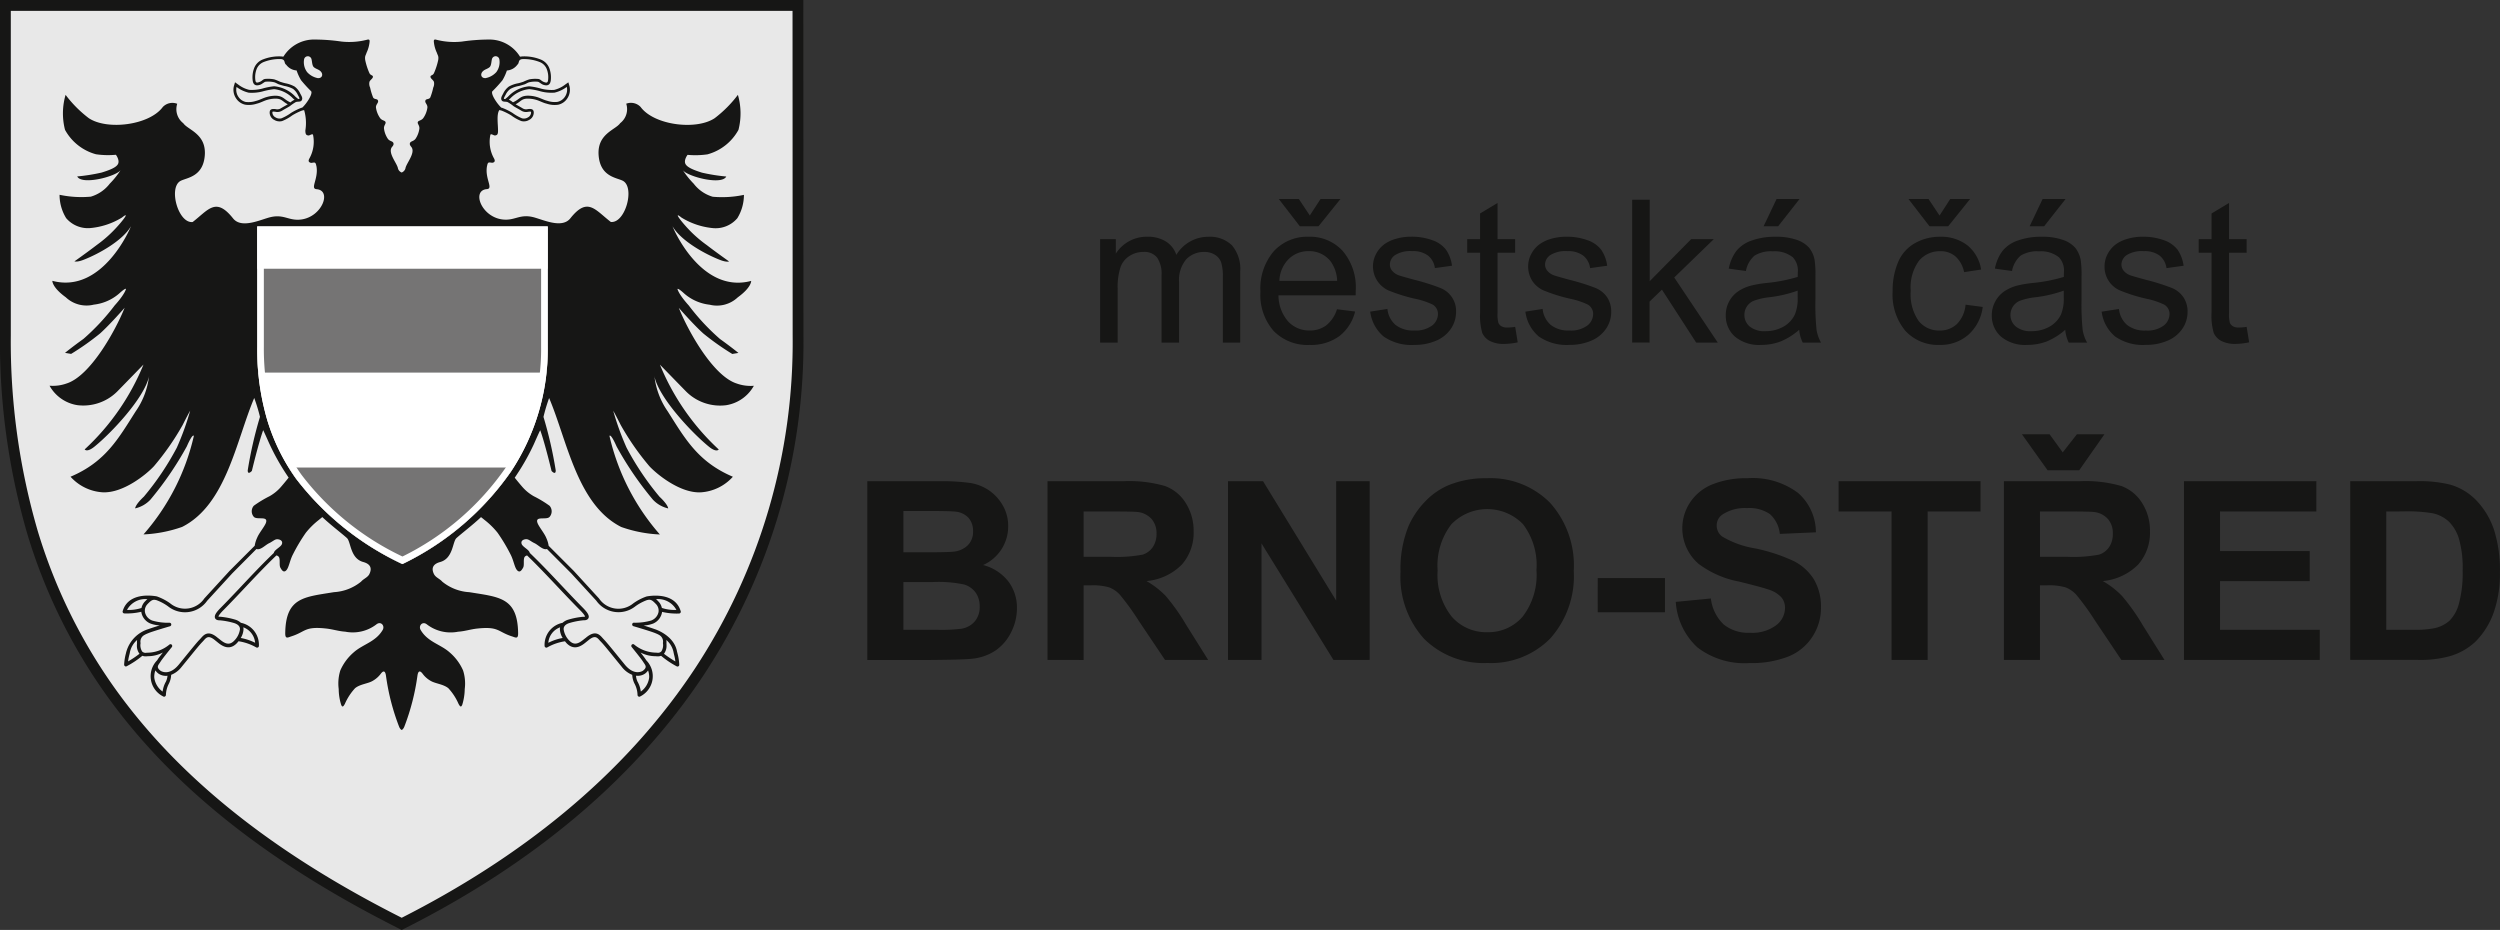 <svg xmlns="http://www.w3.org/2000/svg" xmlns:xlink="http://www.w3.org/1999/xlink" width="221.013" height="82.21" viewBox="0 0 221.013 82.21"><rect x="0" y="0" width="221.013" height="82.21" fill="#333333" stroke="none"/><defs><clipPath id="a"><rect width="221.013" height="82.21" fill="none"/></clipPath></defs><g style="mix-blend-mode:multiply;isolation:isolate"><g transform="translate(0 0)" clip-path="url(#a)"><path d="M22.652,15.492h6.313a18.228,18.228,0,0,1,2.8.156,4.091,4.091,0,0,1,1.645.653,4.035,4.035,0,0,1,1.212,1.32,3.586,3.586,0,0,1,.484,1.848A3.732,3.732,0,0,1,32.888,22.9a4.157,4.157,0,0,1,2.217,1.432,3.811,3.811,0,0,1,.775,2.383,4.7,4.7,0,0,1-.5,2.1,4.233,4.233,0,0,1-1.368,1.625,4.514,4.514,0,0,1-2.139.748q-.792.086-3.845.108H22.652Zm3.192,2.63v3.652h2.089c1.242,0,2.014-.02,2.315-.054a2.089,2.089,0,0,0,1.286-.565A1.659,1.659,0,0,0,32,19.92a1.743,1.743,0,0,0-.4-1.192,1.841,1.841,0,0,0-1.2-.552q-.477-.056-2.725-.054Zm0,6.283v4.221h2.948a14.65,14.65,0,0,0,2.19-.095,1.969,1.969,0,0,0,1.154-.63,1.945,1.945,0,0,0,.45-1.34,2.085,2.085,0,0,0-.345-1.208,1.965,1.965,0,0,0-1-.724,10.955,10.955,0,0,0-2.827-.223ZM38.582,31.29v-15.8h6.713a11.423,11.423,0,0,1,3.676.427,3.611,3.611,0,0,1,1.838,1.513A4.544,4.544,0,0,1,51.5,19.92a4.248,4.248,0,0,1-1.043,2.942,5.025,5.025,0,0,1-3.124,1.456,7.59,7.59,0,0,1,1.709,1.327,18.157,18.157,0,0,1,1.811,2.566l1.933,3.08H48.971l-2.309-3.439a22.691,22.691,0,0,0-1.679-2.322,2.485,2.485,0,0,0-.958-.657,5.372,5.372,0,0,0-1.608-.179h-.643v6.6Zm3.192-9.119H44.13A12.346,12.346,0,0,0,47,21.981a1.734,1.734,0,0,0,.894-.67,2.07,2.07,0,0,0,.325-1.185,1.908,1.908,0,0,0-.427-1.286,1.958,1.958,0,0,0-1.2-.623c-.257-.034-1.036-.051-2.329-.051H41.774ZM54.536,31.29v-15.8h3.1L64.1,26.043V15.492h2.962v15.8h-3.2L57.5,20.989v10.3Zm15.253-7.8a10.049,10.049,0,0,1,.718-4.052,7.51,7.51,0,0,1,1.472-2.166,6.192,6.192,0,0,1,2.041-1.422,8.592,8.592,0,0,1,3.4-.623,7.412,7.412,0,0,1,5.585,2.166,8.281,8.281,0,0,1,2.1,6.019A8.263,8.263,0,0,1,83.021,29.4a7.345,7.345,0,0,1-5.555,2.16,7.449,7.449,0,0,1-5.6-2.146,8.173,8.173,0,0,1-2.075-5.924m3.28-.1a5.929,5.929,0,0,0,1.239,4.065,4.04,4.04,0,0,0,3.148,1.384,4,4,0,0,0,3.128-1.374,6.05,6.05,0,0,0,1.222-4.12,5.981,5.981,0,0,0-1.188-4.055,4.415,4.415,0,0,0-6.344.02,5.991,5.991,0,0,0-1.205,4.079m14.153.663h5.944v3.026H87.222Zm6.905,2.106,3.1-.3a3.762,3.762,0,0,0,1.134,2.3,3.46,3.46,0,0,0,2.312.731A3.541,3.541,0,0,0,103,28.223a1.934,1.934,0,0,0,.782-1.523,1.437,1.437,0,0,0-.328-.951,2.576,2.576,0,0,0-1.151-.687c-.369-.132-1.222-.359-2.549-.691a8.614,8.614,0,0,1-3.6-1.564,4.151,4.151,0,0,1-.768-5.436,4.3,4.3,0,0,1,1.97-1.6,7.97,7.97,0,0,1,3.1-.545,6.678,6.678,0,0,1,4.478,1.3,4.626,4.626,0,0,1,1.577,3.483l-3.189.139a2.692,2.692,0,0,0-.877-1.75,3.218,3.218,0,0,0-2.017-.531,3.624,3.624,0,0,0-2.177.569,1.145,1.145,0,0,0-.508.978,1.206,1.206,0,0,0,.474.961,8.314,8.314,0,0,0,2.928,1.056,15.284,15.284,0,0,1,3.443,1.137,4.5,4.5,0,0,1,1.747,1.6,4.743,4.743,0,0,1,.626,2.518,4.634,4.634,0,0,1-.751,2.542,4.531,4.531,0,0,1-2.133,1.76,8.909,8.909,0,0,1-3.439.579,6.83,6.83,0,0,1-4.6-1.384,6.018,6.018,0,0,1-1.916-4.035M113.2,31.29V18.166h-4.682V15.492h12.548v2.674h-4.675V31.29Zm9.932,0v-15.8h6.713a11.437,11.437,0,0,1,3.676.427,3.638,3.638,0,0,1,1.838,1.513,4.544,4.544,0,0,1,.687,2.488A4.248,4.248,0,0,1,135,22.861a5.035,5.035,0,0,1-3.128,1.456,7.441,7.441,0,0,1,1.709,1.327A18.11,18.11,0,0,1,135.4,28.21l1.929,3.08h-3.812l-2.305-3.439a23.258,23.258,0,0,0-1.679-2.322,2.5,2.5,0,0,0-.961-.657,5.356,5.356,0,0,0-1.608-.179h-.643v6.6Zm3.189-9.119h2.359a12.345,12.345,0,0,0,2.867-.19,1.712,1.712,0,0,0,.89-.67,2.045,2.045,0,0,0,.325-1.185,1.891,1.891,0,0,0-.426-1.286,1.949,1.949,0,0,0-1.2-.623q-.386-.051-2.326-.051h-2.488Zm-1.594-10.829h2.444l1.161,1.6,1.253-1.6h2.434l-2.227,3.179h-2.8ZM139.05,31.29v-15.8h11.705v2.674h-8.517v3.5h7.928v2.661h-7.928v4.3h8.818V31.29Zm14.7-15.8h5.826a11.3,11.3,0,0,1,3,.3,5.229,5.229,0,0,1,2.38,1.456,6.942,6.942,0,0,1,1.51,2.556,11.8,11.8,0,0,1,.518,3.74,10.344,10.344,0,0,1-.487,3.361,6.882,6.882,0,0,1-1.689,2.786,5.626,5.626,0,0,1-2.241,1.266,9.737,9.737,0,0,1-2.823.332h-5.995Zm3.185,2.674v10.46h2.38a8.7,8.7,0,0,0,1.929-.149,2.923,2.923,0,0,0,1.286-.657,3.325,3.325,0,0,0,.833-1.523,10.283,10.283,0,0,0,.325-2.9,9.379,9.379,0,0,0-.325-2.81,3.6,3.6,0,0,0-.9-1.53,3.038,3.038,0,0,0-1.479-.741,14,14,0,0,0-2.617-.152Z" transform="translate(54.023 27.051)" fill="#161615"/><path d="M28.732,17.893V8.747H30.12V10.03a3.244,3.244,0,0,1,1.144-1.08,3.207,3.207,0,0,1,1.628-.413,2.989,2.989,0,0,1,1.662.423,2.239,2.239,0,0,1,.917,1.181,3.283,3.283,0,0,1,2.823-1.6,2.787,2.787,0,0,1,2.092.755,3.228,3.228,0,0,1,.731,2.322v6.279H39.581V12.132a4.189,4.189,0,0,0-.152-1.34,1.324,1.324,0,0,0-.545-.66,1.717,1.717,0,0,0-.931-.25,2.153,2.153,0,0,0-1.6.643,2.831,2.831,0,0,0-.64,2.051v5.318h-1.55V11.953a2.61,2.61,0,0,0-.376-1.554,1.434,1.434,0,0,0-1.242-.518,2.211,2.211,0,0,0-1.205.349,1.92,1.92,0,0,0-.806,1.005,5.621,5.621,0,0,0-.25,1.913v4.746Zm20.943-2.945,1.6.2a3.923,3.923,0,0,1-1.4,2.18,4.253,4.253,0,0,1-2.62.775,4.186,4.186,0,0,1-3.182-1.236A4.834,4.834,0,0,1,42.905,13.4,5.072,5.072,0,0,1,44.09,9.813a4.019,4.019,0,0,1,3.08-1.276,3.9,3.9,0,0,1,3,1.249A4.953,4.953,0,0,1,51.331,13.3q0,.142-.01.416H44.5a3.535,3.535,0,0,0,.853,2.309,2.533,2.533,0,0,0,1.909.8,2.379,2.379,0,0,0,1.456-.45,2.951,2.951,0,0,0,.955-1.428M44.588,12.44h5.1a3.107,3.107,0,0,0-.582-1.73,2.386,2.386,0,0,0-1.919-.9,2.463,2.463,0,0,0-1.8.714,2.848,2.848,0,0,0-.806,1.913m2.688-5.778L48.22,5.2h1.76L48.04,7.61H46.388L44.527,5.2H46.3Zm5.331,8.5,1.53-.24a2.146,2.146,0,0,0,.721,1.415,2.5,2.5,0,0,0,1.645.491,2.431,2.431,0,0,0,1.584-.437,1.3,1.3,0,0,0,.518-1.019.946.946,0,0,0-.457-.829,6.693,6.693,0,0,0-1.584-.525,14.483,14.483,0,0,1-2.363-.745,2.335,2.335,0,0,1-1.056-3.229,2.49,2.49,0,0,1,.758-.867,3.263,3.263,0,0,1,.985-.454,4.632,4.632,0,0,1,1.34-.186,5.285,5.285,0,0,1,1.889.311,2.56,2.56,0,0,1,1.2.839,3.232,3.232,0,0,1,.531,1.415l-1.513.21a1.686,1.686,0,0,0-.6-1.1,2.182,2.182,0,0,0-1.4-.4,2.548,2.548,0,0,0-1.523.352,1.034,1.034,0,0,0-.457.826.868.868,0,0,0,.19.545,1.383,1.383,0,0,0,.6.416c.152.054.609.186,1.368.393a18.417,18.417,0,0,1,2.292.721A2.18,2.18,0,0,1,60.2,15.206a2.647,2.647,0,0,1-.454,1.462,2.952,2.952,0,0,1-1.3,1.056,4.74,4.74,0,0,1-1.929.376,4.3,4.3,0,0,1-2.718-.741,3.427,3.427,0,0,1-1.188-2.2m12.816,1.344.223,1.371a6.009,6.009,0,0,1-1.171.139,2.642,2.642,0,0,1-1.31-.271,1.5,1.5,0,0,1-.653-.7,5.566,5.566,0,0,1-.19-1.828V9.952H61.184V8.747h1.137V6.479l1.544-.928v3.2h1.557V9.952H63.865V15.3a2.881,2.881,0,0,0,.078.853.677.677,0,0,0,.267.3,1.038,1.038,0,0,0,.528.112,4.979,4.979,0,0,0,.684-.061m.9-1.344,1.53-.24a2.146,2.146,0,0,0,.721,1.415,2.507,2.507,0,0,0,1.649.491A2.421,2.421,0,0,0,71.8,16.39a1.3,1.3,0,0,0,.518-1.019.946.946,0,0,0-.457-.829,6.754,6.754,0,0,0-1.584-.525,14.484,14.484,0,0,1-2.363-.745,2.3,2.3,0,0,1-1-.87,2.384,2.384,0,0,1-.058-2.359,2.466,2.466,0,0,1,.762-.867,3.2,3.2,0,0,1,.982-.454,4.649,4.649,0,0,1,1.34-.186,5.285,5.285,0,0,1,1.889.311,2.56,2.56,0,0,1,1.2.839,3.233,3.233,0,0,1,.531,1.415l-1.513.21a1.672,1.672,0,0,0-.6-1.1,2.182,2.182,0,0,0-1.4-.4,2.529,2.529,0,0,0-1.52.352,1.029,1.029,0,0,0-.46.826.868.868,0,0,0,.19.545,1.384,1.384,0,0,0,.6.416c.156.054.609.186,1.368.393a18.717,18.717,0,0,1,2.3.721,2.329,2.329,0,0,1,1.022.812,2.3,2.3,0,0,1,.369,1.327,2.62,2.62,0,0,1-.454,1.462,2.952,2.952,0,0,1-1.3,1.056,4.74,4.74,0,0,1-1.929.376,4.3,4.3,0,0,1-2.718-.741,3.427,3.427,0,0,1-1.188-2.2m9.441,2.732V5.267h1.55v7.2l3.669-3.72h2l-3.5,3.392,3.849,5.755H81.427L78.4,13.215l-1.093,1.053v3.625Zm14.772-1.131A5.819,5.819,0,0,1,88.877,17.8a4.829,4.829,0,0,1-1.709.3,3.318,3.318,0,0,1-2.315-.735,2.438,2.438,0,0,1-.809-1.882,2.469,2.469,0,0,1,.3-1.229,2.522,2.522,0,0,1,.8-.894,3.813,3.813,0,0,1,1.117-.5,10.147,10.147,0,0,1,1.374-.234,14.112,14.112,0,0,0,2.766-.538c.007-.21.01-.345.01-.4a1.707,1.707,0,0,0-.443-1.337,2.568,2.568,0,0,0-1.76-.525,2.77,2.77,0,0,0-1.618.379,2.363,2.363,0,0,0-.768,1.361l-1.513-.21a3.79,3.79,0,0,1,.677-1.571,2.97,2.97,0,0,1,1.371-.921,6.056,6.056,0,0,1,2.075-.325,5.478,5.478,0,0,1,1.9.278,2.55,2.55,0,0,1,1.08.694,2.455,2.455,0,0,1,.481,1.056,8.822,8.822,0,0,1,.078,1.428v2.065a21.6,21.6,0,0,0,.1,2.735,3.541,3.541,0,0,0,.393,1.1H90.844a3.278,3.278,0,0,1-.311-1.131M90.4,13.3a11.184,11.184,0,0,1-2.532.589,5.8,5.8,0,0,0-1.347.308,1.319,1.319,0,0,0-.613.508,1.3,1.3,0,0,0-.217.735,1.319,1.319,0,0,0,.467,1.032,2.032,2.032,0,0,0,1.374.413,3.215,3.215,0,0,0,1.594-.389,2.429,2.429,0,0,0,1.022-1.076,3.685,3.685,0,0,0,.251-1.547ZM87.388,7.61,88.535,5.2h2.031L88.674,7.61Zm17.849,6.933,1.523.2a3.954,3.954,0,0,1-1.28,2.468,3.73,3.73,0,0,1-2.525.89,3.928,3.928,0,0,1-3.016-1.225,4.985,4.985,0,0,1-1.144-3.52,6.408,6.408,0,0,1,.491-2.593,3.453,3.453,0,0,1,1.5-1.669,4.443,4.443,0,0,1,2.18-.555,3.8,3.8,0,0,1,2.437.755,3.46,3.46,0,0,1,1.215,2.143l-1.506.23a2.523,2.523,0,0,0-.762-1.388,1.979,1.979,0,0,0-1.324-.464,2.4,2.4,0,0,0-1.9.843,3.978,3.978,0,0,0-.731,2.654,4.113,4.113,0,0,0,.707,2.681,2.3,2.3,0,0,0,1.841.836,2.177,2.177,0,0,0,1.523-.562,2.763,2.763,0,0,0,.775-1.723m-2.3-7.88.948-1.466h1.757L103.707,7.61h-1.655L100.194,5.2h1.774Zm11.113,10.1A5.819,5.819,0,0,1,112.4,17.8a4.848,4.848,0,0,1-1.713.3,3.33,3.33,0,0,1-2.315-.735,2.438,2.438,0,0,1-.809-1.882,2.472,2.472,0,0,1,.308-1.229,2.522,2.522,0,0,1,.8-.894,3.813,3.813,0,0,1,1.117-.5,10.05,10.05,0,0,1,1.374-.234,14.058,14.058,0,0,0,2.766-.538c.007-.21.01-.345.01-.4a1.707,1.707,0,0,0-.443-1.337,2.568,2.568,0,0,0-1.76-.525,2.777,2.777,0,0,0-1.618.379,2.345,2.345,0,0,0-.768,1.361l-1.513-.21a3.79,3.79,0,0,1,.677-1.571,2.97,2.97,0,0,1,1.371-.921,6.05,6.05,0,0,1,2.072-.325,5.485,5.485,0,0,1,1.9.278,2.55,2.55,0,0,1,1.08.694,2.5,2.5,0,0,1,.481,1.056,8.823,8.823,0,0,1,.078,1.428v2.065a22.309,22.309,0,0,0,.1,2.735,3.457,3.457,0,0,0,.393,1.1H114.36a3.355,3.355,0,0,1-.308-1.131m-.129-3.463a11.287,11.287,0,0,1-2.529.589,5.83,5.83,0,0,0-1.354.308,1.352,1.352,0,0,0-.829,1.242,1.323,1.323,0,0,0,.471,1.032,2.026,2.026,0,0,0,1.374.413,3.193,3.193,0,0,0,1.591-.389,2.437,2.437,0,0,0,1.026-1.076,3.685,3.685,0,0,0,.25-1.547Zm-3.016-5.69L112.055,5.2h2.031l-1.9,2.414Zm6.364,7.552,1.533-.24a2.146,2.146,0,0,0,.721,1.415,2.5,2.5,0,0,0,1.649.491,2.427,2.427,0,0,0,1.581-.437,1.3,1.3,0,0,0,.518-1.019.942.942,0,0,0-.46-.829,6.645,6.645,0,0,0-1.581-.525,14.484,14.484,0,0,1-2.363-.745,2.263,2.263,0,0,1-1.34-2.1,2.343,2.343,0,0,1,.281-1.131,2.535,2.535,0,0,1,.762-.867,3.224,3.224,0,0,1,.985-.454,4.632,4.632,0,0,1,1.34-.186,5.3,5.3,0,0,1,1.889.311,2.577,2.577,0,0,1,1.2.839,3.275,3.275,0,0,1,.531,1.415l-1.513.21a1.686,1.686,0,0,0-.6-1.1,2.182,2.182,0,0,0-1.4-.4,2.548,2.548,0,0,0-1.523.352,1.039,1.039,0,0,0-.46.826.871.871,0,0,0,.193.545,1.363,1.363,0,0,0,.6.416c.156.054.609.186,1.368.393a18.614,18.614,0,0,1,2.292.721,2.31,2.31,0,0,1,1.022.812,2.272,2.272,0,0,1,.372,1.327,2.647,2.647,0,0,1-.454,1.462,2.962,2.962,0,0,1-1.307,1.056,4.712,4.712,0,0,1-1.926.376,4.292,4.292,0,0,1-2.718-.741,3.445,3.445,0,0,1-1.192-2.2m12.819,1.344.223,1.371a6.009,6.009,0,0,1-1.171.139,2.642,2.642,0,0,1-1.31-.271,1.473,1.473,0,0,1-.65-.7,5.442,5.442,0,0,1-.193-1.828V9.952h-1.137V8.747h1.137V6.479l1.544-.928v3.2h1.557V9.952h-1.557V15.3a2.879,2.879,0,0,0,.078.853.677.677,0,0,0,.267.3,1.038,1.038,0,0,0,.528.112,4.979,4.979,0,0,0,.684-.061" transform="translate(68.524 12.392)" fill="#161615"/><path d="M.162.155V29.246A60.419,60.419,0,0,0,2.555,46.656a48.093,48.093,0,0,0,6.912,14.1c6.482,9.058,15.822,15.527,25.665,20.483,10.379-5.243,19.758-12.471,26.231-22.25A52.931,52.931,0,0,0,70.1,29.25L70.09.155Z" transform="translate(0.383 0.369)" fill="#e8e8e8"/><path d="M0,0H71.022l.01,29.663a53.4,53.4,0,0,1-8.811,30c-6,9.069-14.925,16.624-26.515,22.456l-.19.095-.186-.095C23.631,76.242,15.148,69.478,9.4,61.439A48.53,48.53,0,0,1,2.417,47.2,60.746,60.746,0,0,1,0,29.663ZM.958.958V29.663a59.878,59.878,0,0,0,2.376,17.26A47.53,47.53,0,0,0,10.179,60.88c6.4,8.95,15.625,15.351,25.337,20.256,10.247-5.2,19.511-12.345,25.906-22.006a52.484,52.484,0,0,0,8.656-29.467L70.067.958Z" transform="translate(-0.003 0)" fill="#161615"/><path d="M45.389,54.363A1.587,1.587,0,0,1,46.431,53a.73.73,0,0,0-.02.173,1.6,1.6,0,0,0,.247.768,4.515,4.515,0,0,0-1.269.427Zm8.818,2.447a1.673,1.673,0,0,1,.1.538,1.231,1.231,0,0,1-.01.152,1.813,1.813,0,0,1-.731,1.181,2.345,2.345,0,0,0-.291-.88,1.525,1.525,0,0,1-.135-.525,1.136,1.136,0,0,0,.812-.193,1.181,1.181,0,0,0,.257-.274m1.628-2.43,0-.091a1.37,1.37,0,0,0-.014-.169,1.921,1.921,0,0,1,.64,1.1l0,.01.041.179a4.145,4.145,0,0,1,.118.609,9.449,9.449,0,0,1-1.009-.677,1.168,1.168,0,0,0,.227-.751,2.022,2.022,0,0,0-.01-.21m.883-2.918a3.556,3.556,0,0,1-1.286-.176,1.142,1.142,0,0,0-.318-.582L55.1,50.69c-.064-.068-.125-.125-.186-.179a1.84,1.84,0,0,1,1.8.951M45.27,46.076l2.143,2.15s2.2,2.4,2.214,2.414a2.4,2.4,0,0,0,3.449.508,4.177,4.177,0,0,1,1.046-.559l.146-.027c.244-.017.386.129.609.352l.014.014a.835.835,0,0,1,.24.728,1.012,1.012,0,0,1-.606.724l-.03.02.014-.01a5.022,5.022,0,0,1-1.557.2.156.156,0,0,0-.149.139.165.165,0,0,0,.112.173c.017,0,1.489.437,1.9.6l.017.007.115.047a2.264,2.264,0,0,1,.257.129.662.662,0,0,1,.318.694v.03a1.012,1.012,0,0,1-.142.721.41.41,0,0,1-.362.115l-.125-.007a3.1,3.1,0,0,1-1.929-.728.155.155,0,0,0-.2.027.16.16,0,0,0,0,.21c.284.349.86,1.066.985,1.269l.088.132c.169.244.281.4-.071.68,0,.007-.738.538-1.621-.538l-.7-.86c-.521-.643-.938-1.151-1.148-1.364l-.112-.122c-.257-.291-.643-.735-1.469-.027l-.132.1c-.45.372-.86.643-1.33.166a1.775,1.775,0,0,1-.511-1.016.564.564,0,0,1,.014-.132c.051-.193.23-.339.535-.427a6.5,6.5,0,0,1,1.2-.23c.118,0,.369,0,.45-.2a.27.27,0,0,0,.024-.115c0-.186-.162-.43-.518-.789-1.621-1.638-3.047-3.27-4.7-4.854v-.01c-.068-.288-.636-.515-.721-.792s.169-.4.4-.41.413.2.741.352.728.613,1.08.521l.034-.01M40.436,2.69a.334.334,0,0,1,.626.108,1.468,1.468,0,0,1-.271,1.12,1.713,1.713,0,0,1-.944.528c-.406.03-.525-.376-.206-.64.176-.149.349-.162.545-.318s.156-.63.25-.8m1.828,3.9a1.8,1.8,0,0,0-.366-.24l.125-.1a2.66,2.66,0,0,1,1.682-.826,5.6,5.6,0,0,1,1.019.2,3.779,3.779,0,0,0,1.222.108,2.908,2.908,0,0,0,1.076-.508,1.085,1.085,0,0,1-.152.853,1.065,1.065,0,0,1-.663.471,2.005,2.005,0,0,1-.9-.091c-.311-.074-.663-.267-.955-.345A2.786,2.786,0,0,0,43.571,6c-.626.007-.731.295-1.168.518Zm.379-3.321c.213-.142.037-.45.443-.5a3.789,3.789,0,0,1,1.52.25,1.1,1.1,0,0,1,.653.653,1.984,1.984,0,0,1,.112.928c-.027.284-.142.281-.376.19s-.271-.223-.474-.264a2.766,2.766,0,0,0-.826.037,4.561,4.561,0,0,0-.525.213c-.206.061-.169.058-.43.125a2.673,2.673,0,0,0-.836.291,1.626,1.626,0,0,0-.5.613c-.115.223-.244.4-.146.592s.349.1.535.173a3.866,3.866,0,0,1,.535.366c.2.125.433.244.67.389a.8.8,0,0,0,.609.1c.223-.024.261-.034.257.078a.5.5,0,0,1-.267.413A.671.671,0,0,1,43.06,8a4.142,4.142,0,0,1-.839-.477,5.412,5.412,0,0,0-.887-.44l-.1-.027c-.322-.281-.938-1.161-.8-1.435a12.258,12.258,0,0,0,.9-.985,4.333,4.333,0,0,0,.393-.863,1.249,1.249,0,0,0,.917-.5M32.427,62.07c.061-.007.173-.135.23-.281a20.083,20.083,0,0,0,1.164-4.526c.078-.508.278-.393.454-.162a2.257,2.257,0,0,0,.741.647c.4.23,1.1.278,1.537.636a4.938,4.938,0,0,1,.9,1.384c.129.227.217.345.328.074A4.937,4.937,0,0,0,38,58.458a3.812,3.812,0,0,0-.146-1.645,4.451,4.451,0,0,0-1.2-1.608c-.806-.714-1.926-.907-2.549-1.97-.213-.359.139-.792.528-.511a3.434,3.434,0,0,0,2.783.663c.579-.034,1.1-.217,1.689-.278,1.923-.206,1.787.278,3.07.691.318.1.552.267.545-.281-.044-3.172-1.672-3.192-4.306-3.625a4.174,4.174,0,0,1-2.4-.931c-.237-.271-.586-.366-.738-.677-.274-.565-.02-.9.538-1.056,1.171-.311,1.1-1.794,1.452-2.119.4-.366,1.5-1.208,2.173-1.855.108.085.21.166.308.247a6.9,6.9,0,0,1,1.158,1.137,15.667,15.667,0,0,1,1.141,1.906c.288.552.352,1.158.589,1.412s.406-.017.528-.237,0-.691.118-.921a.336.336,0,0,1,.234-.152c1.645,1.588,3.074,3.219,4.7,4.854.352.355.413.5.423.548a.434.434,0,0,1-.162.017h-.014a6.642,6.642,0,0,0-1.273.244,1.287,1.287,0,0,0-.542.291,1.981,1.981,0,0,0-1.588,2.034.157.157,0,0,0,.081.139.151.151,0,0,0,.156,0,4.531,4.531,0,0,1,1.567-.542,2.22,2.22,0,0,0,.156.186c.711.714,1.388.156,1.753-.146l.135-.108c.589-.5.785-.284,1.029,0l.125.132c.2.2.609.707,1.127,1.344l.7.86a2.181,2.181,0,0,0,.921.7,1.875,1.875,0,0,0,.2.775,2.243,2.243,0,0,1,.267,1,.162.162,0,0,0,.162.159.151.151,0,0,0,.085-.03,2,2,0,0,0,.535-3.179l-.051-.074c-.071-.118-.264-.372-.464-.626a2.856,2.856,0,0,0,1.324.328l.122.01a.859.859,0,0,0,.369-.047,7.85,7.85,0,0,0,1.374.928.15.15,0,0,0,.159,0,.152.152,0,0,0,.074-.146,4.675,4.675,0,0,0-.149-.968l-.044-.173,0,.01c-.24-1.435-1.875-1.977-1.97-2.007-.244-.088-.633-.213-.988-.322a2.758,2.758,0,0,0,.853-.176,1.326,1.326,0,0,0,.768-.955.561.561,0,0,0,.01-.074,5.538,5.538,0,0,0,1.5.146.154.154,0,0,0,.125-.064.157.157,0,0,0,.024-.139c-.45-1.517-2.2-1.422-2.823-1.337-.058.007-.118.017-.186.03l-.034.01a4.591,4.591,0,0,0-1.148.6,2.066,2.066,0,0,1-3.026-.423l-.017-.02-2.217-2.42-2.224-2.224a2.567,2.567,0,0,0-.213-.7c-.159-.4-.64-.972-.768-1.307-.261-.687.806-.23,1.07-.559a.744.744,0,0,0-.007-.972,10.061,10.061,0,0,0-1.395-.843,3.888,3.888,0,0,1-1.07-.894c-.173-.2-.386-.457-.616-.745.068-.1.132-.193.193-.291a19.808,19.808,0,0,0,1.51-2.7c.027-.058.5-1.144.552-1.205.416,1.151,1,3.6,1,3.6s.369.41.369-.047a35.935,35.935,0,0,0-1.083-4.732,15.241,15.241,0,0,1,.5-1.669c1.591,3.734,2.468,9.427,6.374,11.4a11.778,11.778,0,0,0,3.416.663,19.956,19.956,0,0,1-4.455-8.71s.091-.294.63.931a29.174,29.174,0,0,0,3.209,4.7,2.664,2.664,0,0,0,1.351.775s.014-.3-.768-1.036a24.782,24.782,0,0,1-2.911-4.333,24.2,24.2,0,0,1-1.181-3.267s.179.3.667,1.266a23.024,23.024,0,0,0,2.532,3.639c.684.735,2.735,2.4,4.546,2.309a4.163,4.163,0,0,0,2.833-1.378C58.6,38.368,57.466,36.3,55.94,33.9a6.776,6.776,0,0,1-1.164-3.047c-.014-.047-.014-.068-.01-.068l.01.068c.45,1.933,3.324,4.962,4.786,6.157.7.579.894.267.894.267a21.067,21.067,0,0,1-5.2-7.5s1.957,2.014,2.346,2.407a4.25,4.25,0,0,0,3.517,1.178,3.405,3.405,0,0,0,2.441-1.716,3.62,3.62,0,0,1-1.513-.2c-2.1-.667-4.309-4.661-5.122-6.689,0,0,1.29,1.479,2.17,2.268a23.062,23.062,0,0,0,2.559,1.808l.542-.091s-.609-.5-1.635-1.236a19.626,19.626,0,0,1-2.752-2.955c-.927-1.029-1-1.456-1-1.456s.01-.142.6.4a4.112,4.112,0,0,0,2.248.985,2.674,2.674,0,0,0,2.481-.653c1.222-.883,1.185-1.452,1.185-1.452-4.533,1.205-7.014-4.932-6.946-4.817.751,1.28,2.86,2.444,4.194,2.962.575.227.8.135.8.135s-1.168-.823-1.994-1.462a11,11,0,0,1-1.855-1.676c-.457-.508-1.083-1.32-.355-.738a6.467,6.467,0,0,0,2.833.934,2.518,2.518,0,0,0,2.1-.883,3.94,3.94,0,0,0,.582-2.062,9.276,9.276,0,0,1-2.759.166,3.255,3.255,0,0,1-1.679-1.151,7.55,7.55,0,0,1-.958-1.192c-.02-.02-.02-.034-.02-.034l.02.034c.443.572,3.443,1.344,3.835.555a15.962,15.962,0,0,1-2.149-.342c-.633-.2-1.313-.443-1.466-.785s.193-.789.193-.789a7.411,7.411,0,0,0,1.76-.044A4.457,4.457,0,0,0,62.2,9.02a5.889,5.889,0,0,0-.051-3.094,10.554,10.554,0,0,1-2.051,2.062C58.465,9.081,54.735,8.613,53.55,7a1.178,1.178,0,0,0-1.273-.291,1.561,1.561,0,0,1-.535,1.72c-.393.589-2.051.928-1.906,2.843s1.611,1.967,2.153,2.258c1.08.6.193,3.778-1.076,3.632-1.4-1.08-2.048-2.241-3.575-.322-.772.972-2.529.058-3.368-.122-1.171-.25-1.581.366-2.664.22-1.855-.25-2.711-2.569-1.351-2.678.6-.044-.176-.9.007-2,.051-.217.061-.386.264-.352.085-.007.183.047.3,0s.193-.142.041-.4A3,3,0,0,1,40.26,9.5c.024-.217.3.041.433.017.152-.03.257-.064.25-.443,0-.572-.142-1.4.112-1.8a2.035,2.035,0,0,1,.206.047,5.372,5.372,0,0,1,.85.423,3.726,3.726,0,0,0,.894.5.9.9,0,0,0,.677-.095.731.731,0,0,0,.42-.64c.007-.359-.267-.349-.518-.325a.584.584,0,0,1-.464-.064c-.2-.125-.42-.237-.623-.359.467-.24.518-.5,1.076-.5a2.725,2.725,0,0,1,.718.1c.325.088.623.271.965.349a2.174,2.174,0,0,0,1.009.088,1.284,1.284,0,0,0,.816-.579,1.363,1.363,0,0,0,.179-1.066l-.1-.335-.281.2a2.581,2.581,0,0,1-.975.471,3.745,3.745,0,0,1-1.144-.108,5.871,5.871,0,0,0-1.06-.21,2.916,2.916,0,0,0-1.872.917l-.25.21a.9.9,0,0,1-.112-.017c-.027-.074.115-.295.146-.355a1.36,1.36,0,0,1,.423-.525A2.49,2.49,0,0,1,42.8,5.14c.234-.061.2-.058.437-.125.183-.054.318-.173.5-.21a2.36,2.36,0,0,1,.738-.037c.1.02.281.193.433.254.376.142.65.064.7-.393a2.309,2.309,0,0,0-.129-1.053,1.346,1.346,0,0,0-.785-.782A3.882,3.882,0,0,0,43.06,2.53a1.033,1.033,0,0,1-.176.017A3.17,3.17,0,0,0,40.3,1.038a16.552,16.552,0,0,0-2.532.176,6.285,6.285,0,0,1-2.261-.156c-.162-.047-.25-.027-.24.152a2.947,2.947,0,0,0,.271,1c.078.247.169.284.118.63a5.747,5.747,0,0,1-.369,1.151c-.1.244-.325.179-.315.345s.278.291.311.467a.8.8,0,0,1-.068.481,5.315,5.315,0,0,1-.261.873c-.122.206-.386.085-.437.291s.234.339.176.653a2.116,2.116,0,0,1-.362.884c-.183.234-.433.2-.481.352s.169.3.139.582a2.1,2.1,0,0,1-.335.887c-.176.24-.416.2-.491.372s.1.318.149.4c.322.521-.484,1.415-.552,1.838a.545.545,0,0,1-.335.376.536.536,0,0,1-.332-.376c-.068-.423-.877-1.317-.555-1.838.051-.081.227-.22.152-.4s-.318-.132-.491-.372a2.061,2.061,0,0,1-.335-.887c-.034-.284.183-.423.135-.582s-.295-.118-.477-.352a2.116,2.116,0,0,1-.362-.884c-.061-.315.23-.443.176-.653s-.318-.085-.437-.291a5.322,5.322,0,0,1-.264-.873.793.793,0,0,1-.064-.481c.03-.176.3-.3.311-.467s-.21-.1-.315-.345A5.536,5.536,0,0,1,29.2,2.839c-.047-.345.041-.383.118-.63a2.931,2.931,0,0,0,.274-1c.01-.179-.078-.2-.24-.152a6.3,6.3,0,0,1-2.265.156,16.552,16.552,0,0,0-2.532-.176,3.181,3.181,0,0,0-2.583,1.51,1.033,1.033,0,0,1-.176-.017,3.882,3.882,0,0,0-1.635.264,1.331,1.331,0,0,0-.782.782,2.264,2.264,0,0,0-.129,1.053c.047.457.318.535.694.393.152-.061.335-.234.437-.254a2.339,2.339,0,0,1,.735.037c.183.037.322.156.5.21.23.068.2.064.437.125a2.52,2.52,0,0,1,.765.257,1.424,1.424,0,0,1,.423.525c.03.061.169.281.146.355a.9.9,0,0,1-.112.017l-.25-.21a2.932,2.932,0,0,0-1.875-.917,5.871,5.871,0,0,0-1.06.21,3.723,3.723,0,0,1-1.141.108,2.571,2.571,0,0,1-.978-.471l-.278-.2-.1.335a1.349,1.349,0,0,0,.179,1.066,1.278,1.278,0,0,0,.812.579A2.189,2.189,0,0,0,19.6,6.711c.339-.078.64-.261.965-.349a2.705,2.705,0,0,1,.718-.1c.555,0,.606.261,1.073.5-.2.122-.416.234-.619.359a.594.594,0,0,1-.467.064c-.247-.024-.525-.034-.515.325a.731.731,0,0,0,.42.64.9.9,0,0,0,.677.095,3.86,3.86,0,0,0,.894-.5,5.372,5.372,0,0,1,.85-.423,1.845,1.845,0,0,1,.206-.047,4.075,4.075,0,0,1,.108,1.8c0,.379.1.413.254.443.132.024.41-.234.433-.017a3.022,3.022,0,0,1-.311,2.014c-.149.254-.078.345.044.4s.217,0,.3,0c.206-.034.213.135.267.352.179,1.1-.592,1.957.007,2,1.361.108.5,2.427-1.351,2.678-1.083.146-1.5-.471-2.667-.22-.839.179-2.6,1.093-3.368.122-1.527-1.919-2.173-.758-3.571.322-1.273.146-2.16-3.036-1.076-3.632.538-.291,2-.342,2.149-2.258s-1.51-2.254-1.9-2.843a1.563,1.563,0,0,1-.538-1.72A1.173,1.173,0,0,0,11.308,7c-1.188,1.611-4.918,2.078-6.547.985A10.493,10.493,0,0,1,2.713,5.926,5.851,5.851,0,0,0,2.663,9.02,4.452,4.452,0,0,0,5.4,11.179a7.411,7.411,0,0,0,1.76.044s.342.443.2.789-.833.589-1.466.785a16.069,16.069,0,0,1-2.153.342c.4.789,3.4.017,3.835-.555l.024-.034-.024.034a7.253,7.253,0,0,1-.955,1.192,3.282,3.282,0,0,1-1.679,1.151,9.3,9.3,0,0,1-2.762-.166,3.94,3.94,0,0,0,.582,2.062,2.524,2.524,0,0,0,2.105.883A6.467,6.467,0,0,0,7.7,16.771c.728-.582.1.23-.359.738a11.089,11.089,0,0,1-1.852,1.676c-.829.64-1.994,1.462-1.994,1.462s.22.091.8-.135c1.334-.518,3.443-1.682,4.194-2.962.064-.115-2.417,6.022-6.946,4.817,0,0-.037.569,1.185,1.452a2.67,2.67,0,0,0,2.481.653,4.112,4.112,0,0,0,2.244-.985c.589-.538.6-.4.6-.4s-.071.427-1,1.456A19.626,19.626,0,0,1,4.294,27.5c-1.022.735-1.632,1.236-1.632,1.236l.542.091a23.063,23.063,0,0,0,2.559-1.808c.877-.789,2.17-2.268,2.17-2.268-.812,2.028-3.03,6.022-5.125,6.689a3.62,3.62,0,0,1-1.513.2,3.415,3.415,0,0,0,2.441,1.716,4.245,4.245,0,0,0,3.517-1.178C7.645,31.784,9.6,29.77,9.6,29.77a20.982,20.982,0,0,1-5.2,7.5s.193.311.894-.267c1.466-1.195,4.336-4.225,4.79-6.157,0-.047.007-.068.01-.068l-.01.068A6.8,6.8,0,0,1,8.915,33.9c-1.527,2.4-2.661,4.472-5.765,5.785a4.163,4.163,0,0,0,2.833,1.378c1.808.095,3.862-1.574,4.543-2.309a23.041,23.041,0,0,0,2.535-3.639c.484-.965.667-1.266.667-1.266a24.2,24.2,0,0,1-1.181,3.267,24.608,24.608,0,0,1-2.915,4.333c-.782.731-.768,1.036-.768,1.036a2.651,2.651,0,0,0,1.351-.775,29.177,29.177,0,0,0,3.212-4.7c.538-1.225.626-.931.626-.931A19.885,19.885,0,0,1,9.6,44.786a11.76,11.76,0,0,0,3.416-.663c3.91-1.97,4.786-7.664,6.374-11.4a15.207,15.207,0,0,1,.508,1.669,35.935,35.935,0,0,0-1.083,4.732c0,.457.366.047.366.047s.586-2.451,1-3.6c.044.061.521,1.148.552,1.205a20.154,20.154,0,0,0,1.506,2.7l.193.291c-.23.288-.443.545-.616.745a3.833,3.833,0,0,1-1.066.894,10.061,10.061,0,0,0-1.395.843.744.744,0,0,0-.01.972c.267.328,1.33-.129,1.073.559-.129.335-.613.9-.772,1.307a2.567,2.567,0,0,0-.213.7l-2.224,2.224-2.217,2.42-.017.02a2.063,2.063,0,0,1-3.023.423,4.708,4.708,0,0,0-1.148-.6l-.034-.01c-.068-.014-.132-.024-.19-.03-.623-.085-2.373-.179-2.82,1.337a.158.158,0,0,0,.146.2,5.527,5.527,0,0,0,1.5-.146l.01.074a1.331,1.331,0,0,0,.772.955,2.706,2.706,0,0,0,.853.176c-.355.108-.745.234-.988.322a2.925,2.925,0,0,0-1.97,2.007v-.01l-.041.173a4.64,4.64,0,0,0-.152.968.166.166,0,0,0,.074.146.15.15,0,0,0,.159,0A8,8,0,0,0,9.5,55.517a.85.85,0,0,0,.366.047l.122-.01a2.859,2.859,0,0,0,1.327-.328c-.2.254-.4.508-.467.626l-.051.074a2,2,0,0,0,.535,3.179.172.172,0,0,0,.085.03.166.166,0,0,0,.166-.159,2.285,2.285,0,0,1,.264-1,1.875,1.875,0,0,0,.2-.775,2.181,2.181,0,0,0,.921-.7l.7-.86c.518-.636.928-1.141,1.131-1.344l.122-.132c.247-.281.44-.5,1.032,0l.135.108c.362.3,1.043.86,1.75.146A2.165,2.165,0,0,0,18,54.231a4.5,4.5,0,0,1,1.564.542.158.158,0,0,0,.24-.135A1.983,1.983,0,0,0,18.21,52.6a1.273,1.273,0,0,0-.538-.291,6.641,6.641,0,0,0-1.276-.244h-.01a.434.434,0,0,1-.162-.017c.01-.044.071-.193.423-.548,1.618-1.635,3.047-3.267,4.7-4.854a.336.336,0,0,1,.234.152c.118.23,0,.7.118.921s.291.491.528.237.3-.86.589-1.412a15.639,15.639,0,0,1,1.137-1.906A6.792,6.792,0,0,1,25.109,43.5c.095-.081.2-.162.3-.247.677.647,1.774,1.489,2.177,1.855.355.325.281,1.808,1.449,2.119.562.156.812.491.538,1.056-.149.311-.5.406-.735.677a4.183,4.183,0,0,1-2.4.931c-2.634.433-4.265.454-4.306,3.625-.007.548.223.386.545.281,1.283-.413,1.144-.9,3.067-.691.589.061,1.114.244,1.689.278a3.431,3.431,0,0,0,2.782-.663c.389-.281.741.152.531.511-.623,1.063-1.743,1.256-2.549,1.97A4.462,4.462,0,0,0,27,56.813a3.861,3.861,0,0,0-.142,1.645,4.7,4.7,0,0,0,.217,1.384c.112.271.2.152.328-.074a4.938,4.938,0,0,1,.9-1.384c.43-.359,1.141-.406,1.533-.636a2.311,2.311,0,0,0,.745-.647c.176-.23.376-.345.454.162A19.9,19.9,0,0,0,32.2,61.789c.058.146.166.274.227.281M19.469,54.363A1.592,1.592,0,0,0,18.427,53a.963.963,0,0,1,.017.173,1.563,1.563,0,0,1-.247.768,4.582,4.582,0,0,1,1.273.427ZM10.651,56.81a1.586,1.586,0,0,0-.1.538,1.232,1.232,0,0,0,.01.152,1.806,1.806,0,0,0,.735,1.181,2.278,2.278,0,0,1,.288-.88,1.442,1.442,0,0,0,.139-.525,1.131,1.131,0,0,1-.812-.193,1.112,1.112,0,0,1-.257-.274m-1.628-2.43,0-.091a1.378,1.378,0,0,1,.01-.169,1.939,1.939,0,0,0-.64,1.1v.01l-.044.179a4.679,4.679,0,0,0-.115.609,9.448,9.448,0,0,0,1.009-.677,1.153,1.153,0,0,1-.23-.751,1.737,1.737,0,0,1,.014-.21M8.14,51.462a3.569,3.569,0,0,0,1.286-.176,1.142,1.142,0,0,1,.318-.582l.014-.014c.064-.068.125-.125.183-.179a1.835,1.835,0,0,0-1.8.951m11.445-5.386.034.01c.352.091.758-.369,1.083-.521s.511-.366.741-.352.481.135.4.41-.653.5-.721.792v.01c-1.655,1.584-3.08,3.216-4.7,4.854-.359.359-.518.6-.518.789a.33.33,0,0,0,.02.115c.085.2.335.2.45.2a6.573,6.573,0,0,1,1.205.23c.3.088.484.234.535.427a.564.564,0,0,1,.014.132,1.778,1.778,0,0,1-.515,1.016c-.467.477-.88.206-1.327-.166l-.132-.1c-.826-.707-1.215-.264-1.469.027l-.112.122c-.213.213-.626.721-1.151,1.364l-.7.86c-.887,1.076-1.618.545-1.625.538-.349-.278-.237-.437-.068-.68l.088-.132c.122-.2.7-.921.985-1.269a.168.168,0,0,0,0-.21.156.156,0,0,0-.2-.027,3.112,3.112,0,0,1-1.933.728l-.122.007a.417.417,0,0,1-.366-.115,1.029,1.029,0,0,1-.142-.721l0-.03a.662.662,0,0,1,.318-.694,2.265,2.265,0,0,1,.257-.129l.115-.047.014-.007c.41-.166,1.885-.6,1.9-.6a.161.161,0,0,0,.112-.173.154.154,0,0,0-.149-.139,4.971,4.971,0,0,1-1.554-.2l.014.01-.03-.02a1,1,0,0,1-.606-.724.825.825,0,0,1,.24-.728l.01-.014c.227-.223.369-.369.613-.352l.142.027a4.12,4.12,0,0,1,1.046.559,2.4,2.4,0,0,0,3.453-.508c.014-.014,2.21-2.414,2.21-2.414ZM24.418,2.69A.332.332,0,0,0,23.8,2.8a1.44,1.44,0,0,0,.271,1.12,1.7,1.7,0,0,0,.941.528c.406.03.525-.376.21-.64-.176-.149-.349-.162-.548-.318s-.152-.63-.25-.8m-1.828,3.9a1.731,1.731,0,0,1,.369-.24l-.129-.1a2.644,2.644,0,0,0-1.682-.826,5.621,5.621,0,0,0-1.016.2,3.779,3.779,0,0,1-1.222.108,2.882,2.882,0,0,1-1.076-.508,1.084,1.084,0,0,0,.149.853,1.065,1.065,0,0,0,.663.471,2,2,0,0,0,.9-.091c.311-.074.667-.267.958-.345A2.764,2.764,0,0,1,21.284,6c.626.007.731.295,1.168.518Zm-.376-3.321a1.237,1.237,0,0,0,.917.5,4.334,4.334,0,0,0,.393.863,12.211,12.211,0,0,0,.9.985c.142.274-.471,1.154-.792,1.435a.95.95,0,0,0-.1.027,5.412,5.412,0,0,0-.887.44A4.235,4.235,0,0,1,21.8,8a.666.666,0,0,1-.538-.088.49.49,0,0,1-.267-.413c0-.112.03-.1.254-.078a.805.805,0,0,0,.613-.1c.234-.146.467-.264.667-.389a4.318,4.318,0,0,1,.535-.366c.19-.074.437.02.535-.173s-.027-.369-.146-.592a1.585,1.585,0,0,0-.5-.613,2.734,2.734,0,0,0-.836-.291c-.261-.068-.223-.064-.433-.125a4.263,4.263,0,0,0-.521-.213,2.766,2.766,0,0,0-.826-.037c-.206.041-.237.173-.474.264s-.349.095-.376-.19a1.982,1.982,0,0,1,.108-.928,1.111,1.111,0,0,1,.657-.653,3.773,3.773,0,0,1,1.517-.25c.406.051.23.359.447.5" transform="translate(3.085 2.459)" fill="#161615"/><path d="M6.718,5.914V16.55A22.385,22.385,0,0,0,7.6,23.009a17.857,17.857,0,0,0,2.556,5.21,25.409,25.409,0,0,0,9.4,7.542,24.8,24.8,0,0,0,9.614-8.2,19.6,19.6,0,0,0,3.233-11.012V5.914Z" transform="translate(16.019 14.105)" fill="#fff"/><path d="M7.54,12.211c.21.339.427.667.66.988a25.422,25.422,0,0,0,9.4,7.542,24.834,24.834,0,0,0,9.61-8.2c.074-.112.146-.223.217-.335Z" transform="translate(17.98 29.124)" fill="#757474"/><path d="M6.718,7.019H32.407v6.9c0,.772-.041,1.53-.115,2.282H6.816c-.068-.758-.1-1.523-.1-2.282Z" transform="translate(16.019 16.74)" fill="#757474"/><path d="M8.584,1.649a.334.334,0,0,0-.626.108,1.459,1.459,0,0,0,.274,1.12,1.693,1.693,0,0,0,.941.528c.406.03.521-.376.206-.64-.176-.149-.349-.162-.545-.318s-.156-.63-.25-.8" transform="translate(18.923 3.502)" fill="#e8e8e8"/><path d="M7.558,17.751a1.6,1.6,0,0,0-1.043-1.368,1.033,1.033,0,0,1,.017.176,1.617,1.617,0,0,1-.244.768,4.678,4.678,0,0,1,1.269.423" transform="translate(14.996 39.074)" fill="#e8e8e8"/><path d="M4.128,17.509a1.69,1.69,0,0,0-.1.538,1.151,1.151,0,0,0,.01.152,1.8,1.8,0,0,0,.731,1.181,2.364,2.364,0,0,1,.291-.88A1.5,1.5,0,0,0,5.2,17.98a1.152,1.152,0,0,1-.812-.2,1.181,1.181,0,0,1-.257-.274" transform="translate(9.608 41.76)" fill="#e8e8e8"/><path d="M4.136,16.978l0-.091a1.426,1.426,0,0,1,.014-.173,1.941,1.941,0,0,0-.64,1.1l0,.01-.041.179a4.091,4.091,0,0,0-.118.606,8.513,8.513,0,0,0,1.009-.677,1.158,1.158,0,0,1-.23-.748,1.737,1.737,0,0,1,.014-.21" transform="translate(7.972 39.864)" fill="#e8e8e8"/><path d="M3.317,16.6A3.634,3.634,0,0,0,4.6,16.427a1.178,1.178,0,0,1,.318-.586l.014-.014c.064-.064.125-.125.186-.179a1.837,1.837,0,0,0-1.8.955" transform="translate(7.908 37.321)" fill="#e8e8e8"/><path d="M10.962,3.639a1.552,1.552,0,0,1,.366-.24l-.125-.1A2.686,2.686,0,0,0,9.52,2.467a6.386,6.386,0,0,0-1.019.2,3.777,3.777,0,0,1-1.222.112A2.861,2.861,0,0,1,6.2,2.271a1.11,1.11,0,0,0,.152.856,1.071,1.071,0,0,0,.66.471,2.111,2.111,0,0,0,.9-.091c.311-.074.663-.271.955-.345a2.786,2.786,0,0,1,.782-.115c.626.007.731.291,1.168.518Z" transform="translate(14.713 5.416)" fill="#e8e8e8"/><path d="M31.818,6.5v10.05A19.008,19.008,0,0,1,28.684,27.24a23.933,23.933,0,0,1-9.123,7.853,24.259,24.259,0,0,1-8.92-7.217A17.15,17.15,0,0,1,8.17,22.839a21.816,21.816,0,0,1-.863-6.289V6.5Zm.589-.589H6.718V16.55A22.388,22.388,0,0,0,7.6,23.009a17.689,17.689,0,0,0,2.556,5.21,25.382,25.382,0,0,0,9.4,7.542,24.82,24.82,0,0,0,9.614-8.2A19.6,19.6,0,0,0,32.41,16.553Z" transform="translate(16.019 14.105)" fill="#fff"/></g></g></svg>